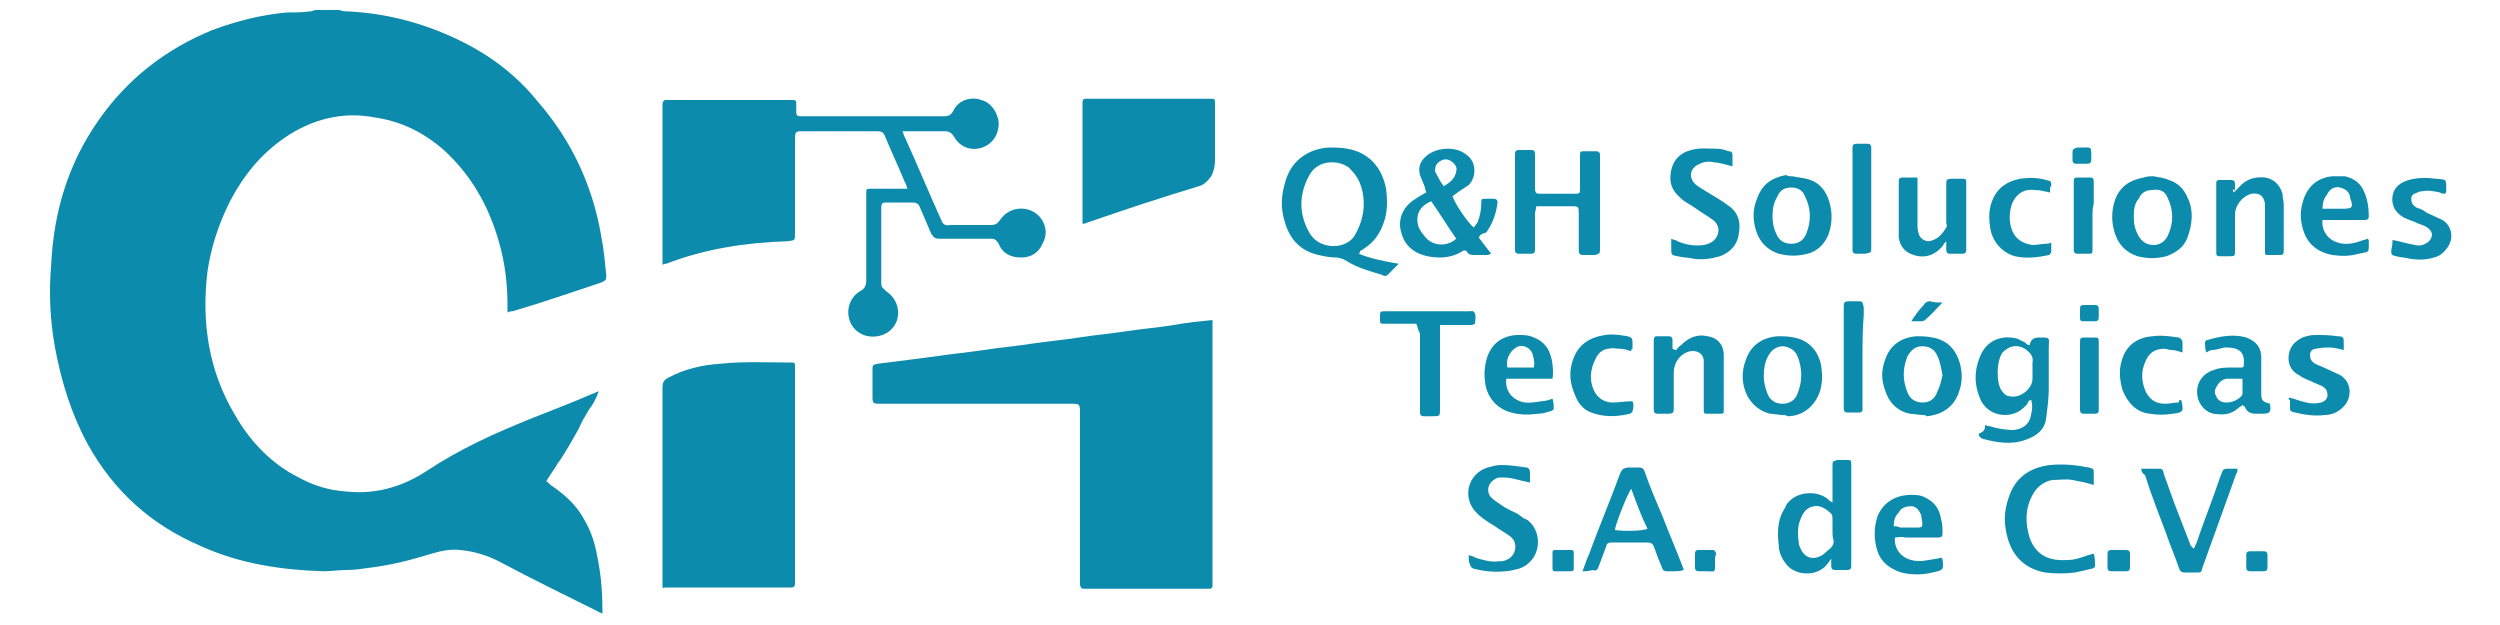 <?xml version="1.0" encoding="utf-8"?>
<!-- Generator: Adobe Illustrator 24.0.0, SVG Export Plug-In . SVG Version: 6.00 Build 0)  -->
<svg version="1.1" id="Capa_1" xmlns="http://www.w3.org/2000/svg" xmlns:xlink="http://www.w3.org/1999/xlink" x="0px" y="0px"
	 viewBox="0 0 200 50" style="enable-background:new 0 0 200 50;" xml:space="preserve">
<style type="text/css">
	.st0{fill:#0C8BAD;}
</style>
<g>
	<path class="st0" d="M27.1,0.8c0.1,0,0.3,0.1,0.4,0.1c3.2,0.1,6.3,0.9,9.2,2.3C39.2,4.4,41.3,6,43,8.1c2.7,3.1,4.4,6.7,5.1,10.8
		c0.2,1,0.3,2.1,0.4,3.1c0,0.4,0,0.4-0.4,0.6c-2.4,0.8-4.7,1.6-7.1,2.3c-0.1,0-0.2,0-0.4,0.1c0-0.2,0-0.4,0-0.5
		c0-1.8-0.2-3.5-0.7-5.2c-0.8-2.8-2.2-5.3-4.4-7.3c-1.6-1.4-3.4-2.3-5.5-2.6C27.5,8.9,25,9.5,22.8,11c-1.9,1.3-3.3,3-4.4,5.1
		c-0.9,1.8-1.5,3.6-1.8,5.6c-0.5,4.1,0.1,8,2.2,11.5c1.2,2.1,2.9,3.9,5.1,5c1.1,0.6,2.3,1,3.6,1.1c2.4,0.3,4.6-0.3,6.6-1.6
		c2.7-1.8,5.6-3.1,8.6-4.3c1.5-0.6,3.1-1.2,4.7-1.9c0.1,0,0.2-0.1,0.5-0.2c-0.2,0.6-0.5,1.1-0.8,1.5c-0.3,0.5-0.6,1-0.8,1.5
		c-0.3,0.5-0.5,0.9-0.8,1.4c-0.3,0.5-0.6,1-0.9,1.4c-0.3,0.5-0.6,0.9-0.9,1.4c0.2,0.1,0.3,0.3,0.5,0.4c1,0.7,1.9,1.5,2.5,2.6
		c0.6,1,0.9,2,1.1,3.1c0.3,1.5,0.4,2.9,0.4,4.5c-0.1-0.1-0.3-0.1-0.4-0.2c-2.6-1.3-5.3-2.6-7.9-4c-1-0.5-2-0.8-3.1-0.9
		c-0.8-0.1-1.6,0.1-2.3,0.3c-1.6,0.5-3.2,0.9-4.8,1.1c-0.7,0.1-1.3,0.2-2,0.2c-0.6,0-1.2,0.1-1.8,0.1c-3.4-0.1-6.7-0.6-9.8-2
		c-4-1.7-7-4.4-9.1-8.2c-1.3-2.4-2.1-5-2.6-7.7c-0.4-2.2-0.5-4.4-0.3-6.7c0.2-4.2,1.4-8.1,3.8-11.5c2.3-3.3,5.4-5.7,9.1-7.2
		c1.9-0.7,3.8-1.2,5.9-1.4C23.4,1,24.2,1,24.9,0.9c0.1,0,0.2-0.1,0.4-0.1C25.9,0.8,26.5,0.8,27.1,0.8z"/>
	<path class="st0" d="M97,25.6c0,0.2,0,0.4,0,0.5c0,6.8,0,13.6,0,20.5c0,0.1,0,0.2,0,0.3c0,0.1-0.1,0.2-0.2,0.2c-0.1,0-0.2,0-0.3,0
		c-3.2,0-6.3,0-9.5,0c-0.1,0-0.2,0-0.2,0c-0.3,0-0.3,0-0.4-0.3c0-0.1,0-0.3,0-0.4c0-4.4,0-8.9,0-13.3c0-0.8,0-0.8-0.8-0.8
		c-5,0-10,0-15.1,0c-0.7,0-0.7,0-0.7-0.7c0-0.7,0-1.4,0-2c0-0.4,0-0.4,0.4-0.5c1.6-0.2,3.2-0.4,4.7-0.6c1.3-0.2,2.5-0.3,3.8-0.5
		c1.3-0.2,2.5-0.3,3.8-0.5c1.3-0.2,2.6-0.3,3.8-0.5c1.3-0.2,2.5-0.3,3.8-0.5c1.3-0.2,2.6-0.3,3.8-0.5C95,25.8,96,25.7,97,25.6z"/>
	<path class="st0" d="M72.6,15.1c-0.1-0.2-0.1-0.4-0.2-0.5c-0.5-1.2-1.1-2.5-1.6-3.7c-0.1-0.3-0.3-0.4-0.6-0.4c-2,0-4,0-6,0
		c-0.5,0-0.6,0-0.6,0.6c0,2.5,0,5,0,7.5c0,0.7,0,0.6-0.6,0.7c-3.3,0.1-6.6,0.6-9.7,1.8c-0.1,0-0.2,0-0.3,0.1c0-0.2,0-0.3,0-0.5
		c0-4,0-8,0-12c0-0.1,0-0.2,0-0.3C53,8.1,53.1,8,53.3,8c0.1,0,0.2,0,0.3,0c3.2,0,6.3,0,9.5,0c0.1,0,0.1,0,0.2,0c0.4,0,0.4,0,0.4,0.4
		c0,0.2,0,0.4,0,0.6c0,0.2,0.1,0.3,0.3,0.3c0.1,0,0.3,0,0.4,0c3.7,0,7.4,0,11.1,0c0.4,0,0.6-0.1,0.8-0.5c0.4-0.8,1.4-1.1,2.2-0.8
		c0.8,0.2,1.3,1,1.4,1.8c0,1-0.5,1.7-1.3,2c-0.9,0.3-1.8,0-2.3-0.9c-0.2-0.3-0.4-0.4-0.7-0.4c-0.9,0-1.9,0-2.8,0c-0.2,0-0.3,0-0.6,0
		c0.1,0.2,0.1,0.4,0.2,0.5c1,2.2,1.9,4.4,2.9,6.6c0.1,0.3,0.3,0.5,0.7,0.4c1.1,0,2.2,0,3.3,0c0.3,0,0.5-0.1,0.7-0.4
		c0.8-1.2,2.5-1.2,3.3-0.1c0.4,0.6,0.5,1.3,0.1,2c-0.3,0.7-0.9,1.1-1.7,1.1c-0.8,0-1.5-0.3-1.8-1.1c-0.2-0.3-0.3-0.4-0.6-0.4
		c-1.4,0-2.7,0-4.1,0c-0.4,0-0.5-0.1-0.7-0.4c-0.3-0.7-0.6-1.4-0.9-2.1c-0.1-0.3-0.3-0.4-0.6-0.4c-0.7,0-1.4,0-2,0
		c-0.4,0-0.5,0-0.5,0.5c0,2,0,4,0,6c0,0.3,0.2,0.4,0.4,0.6c1.2,0.8,1.3,2.5,0.1,3.3c-0.8,0.5-2.1,0.5-2.8-0.5
		c-0.6-0.9-0.4-2.2,0.6-2.8c0.4-0.2,0.5-0.5,0.5-0.9c0-2.2,0-4.4,0-6.6c0-0.1,0-0.2,0-0.3c0-0.4,0-0.4,0.4-0.4c0.9,0,1.7,0,2.6,0
		C72.1,15.1,72.3,15.1,72.6,15.1z"/>
	<path class="st0" d="M63.6,38c0,2.8,0,5.6,0,8.4c0,0.1,0,0.2,0,0.3c0,0.2-0.1,0.3-0.3,0.3c-0.1,0-0.2,0-0.3,0c-3.2,0-6.3,0-9.5,0
		c-0.1,0-0.2,0-0.3,0C53,47.1,53,47,53,46.8c0-0.1,0-0.2,0-0.3c0-5.2,0-10.3,0-15.5c0-0.4,0.1-0.6,0.5-0.8c1.3-0.7,2.7-1,4.1-1.1
		c1.9-0.2,3.7-0.1,5.6-0.1c0.4,0,0.4,0,0.4,0.4c0,1.3,0,2.6,0,3.8C63.6,34.8,63.6,36.4,63.6,38z"/>
	<path class="st0" d="M86.6,17.9c0-0.2,0-0.3,0-0.5c0-3,0-6,0-8.9c0-0.1,0-0.2,0-0.3c0-0.2,0.1-0.3,0.2-0.3c0.1,0,0.2,0,0.3,0
		c3.2,0,6.4,0,9.5,0c0.1,0,0.1,0,0.2,0c0.4,0,0.4,0,0.4,0.4c0,1.5,0,3,0,4.5c0,0.5-0.1,0.9-0.3,1.3c-0.3,0.4-0.6,0.7-1,0.8
		c-3,0.9-6,1.9-8.9,2.9C86.8,17.9,86.7,17.9,86.6,17.9z"/>
	<path class="st0" d="M108.7,20.3c1,0.4,2,0.6,3.2,0.8c-0.3,0.3-0.6,0.6-0.9,0.9c-0.1,0.1-0.3,0.1-0.4,0c-1-0.3-2.1-0.6-3-1.2
		c-0.2-0.1-0.5-0.2-0.7-0.2c-0.5,0-1-0.1-1.4-0.2c-1.4-0.3-2.3-1.2-2.7-2.6c-0.4-1.2-0.3-2.3,0.1-3.5c0.5-1.5,1.8-2.4,3.4-2.5
		c0.5,0,1,0,1.5,0.1c1.7,0.3,2.8,1.5,3.1,3.3c0.1,0.9,0.1,1.8-0.2,2.6c-0.3,0.9-0.8,1.6-1.6,2.1c-0.1,0.1-0.2,0.1-0.3,0.2
		C108.8,20.2,108.8,20.2,108.7,20.3z M109.1,16.3c0-0.8-0.2-1.6-0.6-2.2c-0.2-0.3-0.4-0.5-0.6-0.7c-0.8-0.6-2.5-0.7-3.2,0.7
		c-0.8,1.5-0.8,3.1,0.1,4.6c0.8,1.3,2.9,1.3,3.6,0.1C108.9,17.9,109.1,17.1,109.1,16.3z"/>
	<path class="st0" d="M118.3,19c0.3,0.4,0.6,0.8,1,1.3c-0.1,0-0.2,0.1-0.3,0.1c-0.3,0-0.7,0-1,0c-0.2,0-0.5,0-0.6-0.2
		c-0.1-0.2-0.3-0.2-0.4-0.1c-0.5,0.3-1.1,0.5-1.8,0.5c-1.2,0-2.7-0.4-3.1-2c-0.3-1,0.1-2,1-2.6c0.3-0.2,0.6-0.4,1-0.6
		c0-0.1-0.1-0.2-0.1-0.4c-0.1-0.3-0.3-0.7-0.4-1c-0.2-0.7,0.1-1.2,0.6-1.6c0.8-0.6,2.2-0.7,3-0.1c1,0.6,0.9,1.9,0.3,2.5
		c-0.3,0.2-0.6,0.4-0.9,0.6c-0.1,0.1-0.3,0.2-0.4,0.3c0.2,0.6,1.2,2.1,1.7,2.5c0.1-0.1,0.2-0.3,0.3-0.4c0.2-0.5,0.3-1,0.3-1.5
		c0-0.4,0-0.4,0.4-0.4c0.2,0,0.4,0,0.6,0c0.2,0,0.3,0.1,0.3,0.3c-0.1,0.9-0.4,1.7-0.9,2.4C118.5,18.7,118.4,18.8,118.3,19z
		 M116.5,19.1c-0.7-1-1.3-2-2-3c-1,0.4-1.3,1.2-1,2.1c0.1,0.2,0.2,0.4,0.4,0.6C114.5,19.7,115.7,19.8,116.5,19.1z M115.5,14.9
		c0.5-0.3,0.9-0.6,1-1.2c0.1-0.3-0.1-0.6-0.4-0.8c-0.3-0.2-0.6-0.2-0.9,0c-0.3,0.2-0.4,0.4-0.4,0.8C115,14.1,115.2,14.5,115.5,14.9z
		"/>
	<path class="st0" d="M158.8,34c0.2,0.1,0.3,0.1,0.4,0.1c0.6,0.2,1.3,0.3,1.9,0.3c0.8-0.1,1.3-0.5,1.4-1.3c0.1-0.4,0.1-0.7,0-1.1
		c-0.2,0-0.3,0.2-0.3,0.3c-0.5,0.6-1.1,0.9-1.8,0.9c-0.8,0-1.5-0.4-1.9-1.1c-0.6-1.3-0.6-2.5,0-3.8c0.6-1.2,1.8-1.5,2.9-1.2
		c0.2,0.1,0.4,0.2,0.6,0.3c0.1,0.1,0.2,0.2,0.3,0.2c0.1,0,0.1,0,0.1-0.1c0.1-0.4,0.4-0.5,0.7-0.5c1,0,0.8,0,0.8,0.8
		c0,1.1,0,2.2,0,3.3c0,0.8-0.1,1.5-0.2,2.3c-0.1,1-0.8,1.5-1.7,1.8c-1.1,0.4-2.3,0.2-3.4-0.1c-0.2-0.1-0.3-0.2-0.3-0.4
		C158.8,34.5,158.8,34.3,158.8,34z M162.6,29.7c0-0.2,0-0.5,0-0.7c0.1-0.5-0.2-0.8-0.6-1.1c-0.7-0.4-1.3-0.2-1.8,0.3
		c-0.5,0.7-0.5,2.4-0.1,3c0.2,0.3,0.4,0.5,0.7,0.5c0.8,0.2,1.8-0.6,1.8-1.4C162.6,30.1,162.6,29.9,162.6,29.7z"/>
	<path class="st0" d="M122.9,16.5c0,0.2-0.1,0.4-0.1,0.6c0,0.8,0,1.7,0,2.5c0,0.1,0,0.2,0,0.4c0,0.2-0.1,0.3-0.3,0.3
		c-0.3,0-0.7,0-1,0c-0.2,0-0.3-0.1-0.3-0.3c0-0.1,0-0.2,0-0.3c0-2.4,0-4.8,0-7.1c0-0.1,0-0.2,0-0.3c0-0.2,0.1-0.3,0.3-0.3
		c0.3,0,0.6,0,0.9,0c0.3,0,0.4,0,0.4,0.4c0,0.1,0,0.2,0,0.4c0,0.7,0,1.4,0,2.2c0,0.5,0.1,0.5,0.5,0.5c0.9,0,1.7,0,2.6,0
		c0.5,0,0.5,0,0.5-0.5c0-0.8,0-1.7,0-2.5c0-0.4,0-0.4,0.4-0.4c0.3,0,0.6,0,0.9,0c0.2,0,0.3,0.1,0.3,0.3c0,0.1,0,0.2,0,0.3
		c0,2.3,0,4.7,0,7c0,0.1,0,0.2,0,0.3c0,0.3-0.1,0.3-0.4,0.4c-0.3,0-0.5,0-0.8,0c-0.4,0-0.5,0-0.5-0.5c0-0.9,0-1.8,0-2.7
		c0-0.7,0-0.7-0.6-0.7c-0.8,0-1.6,0-2.4,0C123.3,16.5,123.2,16.5,122.9,16.5z"/>
	<path class="st0" d="M146.5,44.7c-0.1,0.1-0.2,0.3-0.3,0.4c-0.8,1.1-2.7,1-3.4-0.1c-0.3-0.4-0.5-0.9-0.5-1.4
		c-0.1-0.8-0.1-1.7,0.2-2.4c0.1-0.3,0.3-0.5,0.4-0.8c0.7-1.1,2.4-1.2,3.3-0.5c0.1,0.1,0.2,0.2,0.4,0.3c0-0.2,0-0.4,0-0.6
		c0-0.8,0-1.5,0-2.3c0-0.4,0-0.4,0.4-0.5c0.2,0,0.5,0,0.7,0c0.4,0,0.4,0,0.4,0.4c0,0,0,0.1,0,0.1c0,2.6,0,5.2,0,7.8
		c0,0.1,0,0.2,0,0.2c0,0.2-0.1,0.3-0.3,0.3c-0.3,0-0.7,0-1,0c-0.2,0-0.3-0.1-0.3-0.3c0-0.2,0-0.5,0-0.7
		C146.5,44.7,146.5,44.7,146.5,44.7z M146.6,42.4c0-0.3,0-0.6,0-0.9c0-0.1,0-0.3-0.1-0.4c-0.4-0.4-0.9-0.7-1.4-0.6
		c-0.5,0.1-0.8,0.4-1,0.9c-0.3,0.6-0.3,1.3-0.2,2c0,0.2,0.1,0.4,0.2,0.6c0.3,0.6,0.9,0.8,1.5,0.5c0.3-0.1,0.5-0.4,0.8-0.6
		c0.2-0.2,0.3-0.4,0.3-0.6C146.6,43,146.6,42.7,146.6,42.4z"/>
	<path class="st0" d="M126.6,45.7c0.2-0.5,0.3-0.9,0.5-1.3c0.8-2.2,1.7-4.3,2.5-6.5c0.2-0.4,0.2-0.4,0.6-0.5c0.3,0,0.6,0,0.9,0
		c0.3,0,0.4,0.1,0.5,0.4c0.4,1.2,0.9,2.3,1.4,3.5c0.5,1.3,1.1,2.7,1.6,4c0,0.1,0.1,0.2,0.1,0.3c-0.3,0.1-0.6,0.1-0.9,0.1
		c-0.8,0-0.7,0.1-1-0.7c-0.2-0.4-0.3-0.8-0.5-1.3c-0.1-0.2-0.2-0.3-0.5-0.3c-1,0-1.9,0-2.9,0c-0.2,0-0.4,0.1-0.4,0.3
		c-0.2,0.5-0.4,1.1-0.6,1.6c-0.1,0.3-0.2,0.4-0.5,0.3C127.1,45.7,126.9,45.7,126.6,45.7z M130.5,39.1c-0.3,0.4-1.3,2.9-1.3,3.3
		c0.5,0.1,2.2,0.1,2.6-0.1C131.3,41.3,130.9,40.2,130.5,39.1z"/>
	<path class="st0" d="M167.5,38.8c-0.6-0.2-1.2-0.3-1.7-0.4c-0.5-0.1-1.1,0-1.6,0c-0.7,0.1-1.3,0.6-1.6,1.2
		c-0.6,1.1-0.6,2.3-0.2,3.5c0.5,1.3,1.5,1.8,3,1.7c0.6,0,1.1-0.2,1.7-0.4c0.1,0,0.2-0.1,0.4-0.1c0.1,0.3,0.1,0.6,0.1,1
		c0,0.1-0.2,0.2-0.3,0.2c-0.4,0.1-0.8,0.2-1.3,0.3c-0.8,0.1-1.6,0.1-2.4,0c-1.6-0.3-2.6-1.3-3-2.8c-0.3-1.1-0.3-2.1,0.1-3.2
		c0.5-1.6,1.7-2.4,3.3-2.6c1.1-0.1,2.1,0,3.1,0.2c0.4,0.1,0.4,0.1,0.4,0.5C167.5,38.2,167.5,38.5,167.5,38.8z"/>
	<path class="st0" d="M138.6,13.3c-0.5-0.1-1-0.3-1.4-0.3c-0.4-0.1-0.8-0.1-1.2,0.1c-0.8,0.3-1,1.1-0.3,1.7c0.4,0.3,0.8,0.5,1.1,0.7
		c0.5,0.3,1,0.6,1.4,0.9c0.8,0.5,1.1,1.3,0.9,2.3c-0.1,0.9-0.7,1.5-1.5,1.8c-0.7,0.2-1.4,0.3-2.1,0.2c-0.4-0.1-0.9-0.1-1.3-0.2
		c-0.5-0.1-0.5-0.1-0.5-0.6c0-0.2,0-0.5,0-0.8c0.2,0.1,0.4,0.1,0.5,0.2c0.7,0.3,1.4,0.4,2.1,0.3c0.5-0.1,0.9-0.3,1.1-0.8
		c0.2-0.5,0-1-0.5-1.3c-0.4-0.3-0.8-0.5-1.2-0.8c-0.4-0.3-0.9-0.5-1.3-0.9c-0.7-0.6-0.9-1.3-0.7-2.2c0.2-0.9,0.8-1.4,1.6-1.6
		c0.7-0.2,1.4-0.1,2.1-0.1c0.3,0,0.6,0.1,0.9,0.2c0.2,0,0.3,0.1,0.3,0.3C138.6,12.7,138.6,13,138.6,13.3z"/>
	<path class="st0" d="M117.5,44.4c0.2,0.1,0.4,0.1,0.5,0.2c0.6,0.2,1.3,0.4,1.9,0.3c0.2,0,0.4,0,0.6-0.1c0.8-0.3,1-1.4,0.3-1.9
		c-0.4-0.3-0.8-0.5-1.2-0.8c-0.5-0.3-1-0.6-1.4-1c-1.3-1.2-0.8-3.2,0.8-3.7c0.4-0.1,0.7-0.2,1.1-0.2c0.7,0,1.3,0.1,2,0.2
		c0.2,0,0.3,0.2,0.3,0.4c0,0.3,0,0.5,0,0.8c-0.5-0.1-0.9-0.2-1.3-0.3c-0.4-0.1-0.7-0.1-1.1-0.1c-0.2,0-0.4,0.1-0.5,0.2
		c-0.5,0.3-0.6,1-0.2,1.4c0.2,0.2,0.5,0.4,0.8,0.6c0.4,0.3,0.9,0.5,1.3,0.7c0.3,0.2,0.5,0.4,0.8,0.5c1.3,1,1.1,3.3-0.7,3.9
		c-0.4,0.1-0.8,0.2-1.1,0.2c-0.8,0.1-1.7,0-2.5-0.2c-0.2-0.1-0.3-0.2-0.3-0.4C117.5,45.1,117.5,44.8,117.5,44.4z"/>
	<path class="st0" d="M171.3,37.5c0.5,0,1,0,1.5,0c0.2,0,0.3,0.2,0.3,0.4c0.3,0.8,0.6,1.7,0.9,2.5c0.4,1,0.8,2.1,1.2,3.1
		c0,0.1,0.1,0.2,0.3,0.4c0.1-0.1,0.1-0.3,0.2-0.4c0.6-1.8,1.3-3.5,1.9-5.3c0.3-0.8,0.2-0.7,1-0.7c0.1,0,0.2,0,0.4,0
		c0,0.1,0,0.3-0.1,0.4c-0.9,2.5-1.8,5-2.7,7.5c-0.1,0.4-0.1,0.4-0.5,0.4c-0.3,0-0.6,0-0.9,0c-0.3,0-0.4-0.1-0.5-0.4
		c-0.3-0.9-0.7-1.8-1-2.7c-0.6-1.6-1.2-3.1-1.7-4.7C171.4,37.9,171.3,37.7,171.3,37.5z"/>
	<path class="st0" d="M153.8,33.2c-0.3,0-0.7-0.1-1-0.1c-1-0.2-1.7-0.9-2-1.9c-0.3-0.8-0.3-1.6,0-2.4c0.4-1.2,1.3-1.8,2.5-1.9
		c0.4,0,0.8,0,1.3,0.1c1.2,0.2,1.9,1,2.2,2.1c0.2,0.8,0.2,1.5-0.1,2.3c-0.4,1.2-1.4,1.8-2.6,1.9C154.1,33.2,153.9,33.2,153.8,33.2
		C153.8,33.2,153.8,33.2,153.8,33.2z M155.4,30c-0.1-0.5-0.2-1.1-0.4-1.5c-0.2-0.5-0.6-0.8-1.2-0.8c-0.6,0-0.9,0.3-1.2,0.8
		c-0.4,1-0.4,1.9,0,2.9c0.2,0.5,0.6,0.8,1.2,0.8c0.6,0,1-0.3,1.2-0.9C155.2,30.9,155.3,30.5,155.4,30z"/>
	<path class="st0" d="M142.6,33.2c-0.3,0-0.7-0.1-1-0.1c-0.8-0.2-1.4-0.7-1.8-1.4c-0.5-1-0.5-2-0.1-3c0.4-1.1,1.3-1.7,2.5-1.8
		c0.4,0,0.9,0,1.3,0.1c1.2,0.2,2,1.1,2.2,2.3c0.1,0.7,0.1,1.3-0.1,2c-0.4,1.2-1.4,2-2.6,2C142.9,33.2,142.7,33.2,142.6,33.2
		C142.6,33.2,142.6,33.2,142.6,33.2z M141.1,30.1c0,0.4,0.1,0.9,0.3,1.4c0.2,0.5,0.6,0.8,1.2,0.8c0.6,0,1-0.3,1.2-0.8
		c0.4-1,0.4-2,0-3c-0.2-0.5-0.6-0.7-1.1-0.8c-0.5,0-0.9,0.2-1.2,0.7C141.2,28.9,141.1,29.5,141.1,30.1z"/>
	<path class="st0" d="M143.4,14.1c0.4,0.1,0.7,0.1,1.1,0.2c0.9,0.2,1.5,0.8,1.8,1.7c0.3,0.9,0.3,1.8,0,2.7c-0.3,0.8-0.9,1.4-1.7,1.6
		c-0.8,0.2-1.5,0.2-2.3,0c-0.9-0.3-1.5-0.9-1.8-1.8c-0.3-0.9-0.3-1.8,0.1-2.7c0.4-1.1,1.2-1.6,2.3-1.8
		C143,14.1,143.2,14.1,143.4,14.1C143.4,14.1,143.4,14.1,143.4,14.1z M141.8,17.3c0,0.5,0.1,1,0.3,1.4c0.2,0.5,0.6,0.8,1.2,0.8
		c0.6,0,1-0.3,1.2-0.8c0.4-1,0.4-2-0.1-3c-0.2-0.5-0.6-0.7-1.1-0.7c-0.5,0-0.9,0.2-1.1,0.7C141.9,16.2,141.8,16.7,141.8,17.3z"/>
	<path class="st0" d="M172.3,14.1c0.4,0.1,0.8,0.1,1.2,0.3c0.7,0.2,1.2,0.7,1.5,1.4c0.5,1,0.4,2.1,0,3.2c-0.3,0.8-0.9,1.2-1.7,1.5
		c-0.8,0.2-1.5,0.2-2.3,0c-0.9-0.3-1.5-0.9-1.8-1.8c-0.3-0.9-0.3-1.8,0-2.7c0.4-1.1,1.2-1.6,2.3-1.8C171.8,14.1,172,14.1,172.3,14.1
		C172.3,14.1,172.3,14.1,172.3,14.1z M170.7,17.3c0,0.6,0.1,1.1,0.4,1.6c0.3,0.5,0.7,0.7,1.2,0.7c0.5,0,0.9-0.3,1.1-0.7
		c0.5-1,0.5-2.1,0-3.1c-0.2-0.5-0.6-0.7-1.2-0.6c-0.5,0-0.9,0.2-1.1,0.7C170.8,16.2,170.7,16.7,170.7,17.3z"/>
	<path class="st0" d="M155.7,19.3c-0.1,0.1-0.2,0.2-0.3,0.4c-0.6,0.7-1.4,1-2.3,0.7c-0.7-0.2-1.1-0.7-1.2-1.4c0-0.9,0-1.7,0-2.6
		c0-0.6,0-1.2,0-1.8c0-0.3,0-0.4,0.4-0.4c0.3,0,0.7,0,1.1,0c0,0.2,0,0.4,0,0.5c0,1.1,0,2.1,0,3.2c0,0.3,0,0.5,0.1,0.8
		c0.1,0.4,0.5,0.6,0.8,0.6c0.7-0.1,1.1-0.6,1.4-1.1c0.1-0.1,0-0.3,0-0.4c0-1,0-2,0-3c0-0.4,0-0.5,0.5-0.5c0.2,0,0.5,0,0.7,0
		c0.4,0,0.4,0,0.4,0.4c0,0.5,0,1,0,1.5c0,1.2,0,2.3,0,3.5c0,0.1,0,0.2,0,0.3c0,0.2-0.1,0.3-0.3,0.3c-0.3,0-0.7,0-1,0
		c-0.2,0-0.3-0.1-0.3-0.3c0-0.2,0-0.5,0-0.7C155.8,19.3,155.7,19.3,155.7,19.3z"/>
	<path class="st0" d="M134.1,28c0.1-0.1,0.2-0.3,0.4-0.4c0.6-0.6,1.3-0.9,2.1-0.7c0.8,0.1,1.3,0.7,1.3,1.5c0,1.5,0,2.9,0,4.4
		c0,0.3,0,0.3-0.4,0.3c-0.3,0-0.5,0-0.8,0c-0.4,0-0.4,0-0.4-0.4c0-0.9,0-1.9,0-2.8c0-0.3,0-0.7,0-1c0-0.6-0.5-0.9-1.1-0.8
		c-0.8,0.2-1.3,0.9-1.3,1.7c0,0.9,0,1.9,0,2.8c0,0.4,0,0.5-0.5,0.5c-0.3,0-0.5,0-0.8,0c-0.2,0-0.3-0.1-0.3-0.3c0-0.1,0-0.2,0-0.3
		c0-1.7,0-3.3,0-5c0-0.1,0-0.2,0-0.3c0-0.2,0.1-0.3,0.2-0.3c0.3,0,0.7,0,1,0c0.2,0,0.3,0.1,0.3,0.3c0,0.2,0,0.5,0,0.7
		C134,28,134,28,134.1,28z"/>
	<path class="st0" d="M178.7,15.4c0.2-0.2,0.3-0.3,0.4-0.4c0.5-0.6,1.2-0.9,2.1-0.8c0.7,0.1,1.2,0.6,1.4,1.3c0,0.3,0.1,0.6,0.1,0.9
		c0,1.2,0,2.3,0,3.5c0,0.5,0,0.5-0.5,0.5c-0.2,0-0.5,0-0.7,0c-0.3,0-0.3,0-0.3-0.3c0-0.6,0-1.3,0-1.9c0-0.5,0-1,0-1.5
		c0-0.1,0-0.2,0-0.4c-0.1-0.6-0.4-0.9-1.1-0.8c-0.7,0.2-1.3,0.9-1.3,1.7c0,0.9,0,1.9,0,2.8c0,0.5,0,0.5-0.5,0.5c-0.2,0-0.5,0-0.7,0
		c-0.3,0-0.3-0.1-0.3-0.4c0-0.1,0-0.1,0-0.2c0-1.7,0-3.3,0-5c0-0.1,0-0.2,0-0.3c0-0.1,0.1-0.2,0.2-0.2c0.3,0,0.7,0,1,0
		c0.2,0,0.3,0.1,0.3,0.3c0,0.2,0,0.3,0,0.5C178.6,15.1,178.6,15.2,178.7,15.4z"/>
	<path class="st0" d="M179.4,29.4c0.1-0.1,0.1-0.1,0.1-0.1c0.1-1-0.2-1.5-1.4-1.5c-0.4,0-0.7,0.2-1.1,0.2c-0.2,0-0.3,0.1-0.5,0.2
		c-0.1-0.3-0.1-0.6-0.1-0.8c0-0.1,0.1-0.2,0.2-0.2c1-0.3,2.1-0.5,3.1-0.2c0.8,0.3,1.2,0.8,1.2,1.6c0,0.9,0,1.8,0,2.7
		c0,0.7,0,0.8,0.7,1c0,0,0,0,0,0c0.1,0.7,0,0.8-0.7,0.8c-0.1,0-0.3,0-0.4,0c-0.4,0-0.7-0.1-0.9-0.5c0-0.1-0.1-0.1-0.2-0.2
		c-0.1,0.1-0.3,0.2-0.4,0.3c-0.6,0.5-1.2,0.5-1.9,0.4c-0.6-0.1-1.2-0.7-1.3-1.4c-0.2-1.2,0.6-1.9,1.3-2.1c0.5-0.2,1-0.2,1.6-0.2
		C178.9,29.4,179.2,29.4,179.4,29.4z M179.4,30.3c-0.4,0-0.8,0-1.2,0c-0.3,0-0.6,0.2-0.8,0.5c-0.2,0.3-0.3,0.6-0.1,0.9
		c0.1,0.3,0.4,0.5,0.8,0.5c0.5,0,0.9-0.2,1.2-0.5c0.1-0.1,0.1-0.2,0.1-0.3C179.4,31,179.4,30.7,179.4,30.3z"/>
	<path class="st0" d="M185.8,17.6c-0.1,0.9,0.5,1.6,1.2,1.8c0.6,0.2,1.2,0.1,1.8-0.1c0.2-0.1,0.4-0.1,0.6-0.2c0,0,0.1,0.1,0.1,0.1
		c0,1.1,0.1,0.9-0.8,1.1c-0.7,0.2-1.4,0.2-2.1,0.1c-1.6-0.3-2.3-1.3-2.5-2.7c-0.1-0.6,0-1.2,0.2-1.8c0.4-1.1,1.2-1.7,2.3-1.8
		c0.3,0,0.7,0,1,0c0.8,0.2,1.3,0.6,1.6,1.4c0.2,0.5,0.3,1.1,0.3,1.7c0,0.3,0,0.4-0.4,0.4c-0.9,0-1.9,0-2.8,0
		C186.2,17.6,186,17.6,185.8,17.6z M185.8,16.7c0.2,0,0.3,0,0.5,0c0.4,0,0.7,0,1.1,0c0.8,0,0.9-0.1,0.6-0.9c0,0,0-0.1,0-0.1
		c-0.1-0.4-0.4-0.6-0.8-0.7c-0.4-0.1-0.8,0.1-1,0.5C185.9,15.9,185.8,16.2,185.8,16.7z"/>
	<path class="st0" d="M124.2,30.3c-1.2,0-2.5,0-3.7,0c-0.1,0.8,0.3,1.5,1.1,1.8c0.5,0.2,1.1,0.1,1.7,0c0.3,0,0.6-0.1,0.9-0.2
		c0.1,0.3,0.1,0.6,0.1,0.8c0,0.1-0.2,0.2-0.3,0.2c-0.3,0.1-0.6,0.2-1,0.2c-0.7,0.1-1.4,0.1-2.1-0.1c-1.2-0.3-2-1.3-2.1-2.5
		c-0.1-0.7,0-1.4,0.2-2c0.4-1.1,1.3-1.7,2.5-1.7c0.4,0,0.8,0,1.2,0.2c0.6,0.2,1.1,0.7,1.3,1.3C124.2,28.8,124.3,29.7,124.2,30.3z
		 M122.7,29.4c0.1-0.4,0-0.7-0.1-1.1c-0.2-0.5-0.7-0.7-1.1-0.6c-0.6,0.2-1.1,1-0.9,1.7C121.2,29.4,121.9,29.4,122.7,29.4z"/>
	<path class="st0" d="M151.6,43c-0.1,0.9,0.5,1.6,1.3,1.8c0.7,0.2,1.3,0,2-0.1c0.2,0,0.3-0.1,0.4-0.1c0,0.1,0.1,0.1,0.1,0.1
		c0.1,0.9,0.1,0.9-0.8,1.1c-0.8,0.2-1.7,0.2-2.5,0c-0.9-0.3-1.6-0.8-1.9-1.7c-0.3-0.9-0.3-1.9,0-2.8c0.5-1.2,1.6-1.8,3-1.7
		c0.5,0,0.9,0.2,1.3,0.5c0.5,0.4,0.7,0.9,0.8,1.5c0.1,0.3,0.1,0.7,0.1,1c0,0.3,0,0.4-0.4,0.4c-0.9,0-1.7,0-2.6,0
		C152.1,42.9,151.8,43,151.6,43z M151.5,42.1c0.2,0,0.3,0,0.5,0.1c0.4,0,0.7,0,1.1,0c0.7,0,0.8,0.1,0.6-0.9c0,0,0-0.1,0-0.1
		c-0.2-0.4-0.4-0.7-0.8-0.7c-0.4,0-0.8,0.1-1,0.5C151.6,41.3,151.5,41.6,151.5,42.1z"/>
	<path class="st0" d="M113.3,25.9c-0.2,0-0.4,0-0.5,0c-0.7,0-1.4,0-2,0c-0.4,0-0.4,0-0.4-0.4c0,0,0-0.1,0-0.1c0-0.5,0-0.5,0.5-0.5
		c2.2,0,4.4,0,6.6,0c0.2,0,0.4-0.1,0.5,0.2c0.1,0.3,0,0.5,0,0.8c0,0-0.2,0.1-0.3,0.1c-0.7,0-1.4,0-2,0c-0.2,0-0.3,0-0.5,0
		c0,0.3,0,0.5,0,0.7c0,2,0,4,0,6c0,0.6,0,0.6-0.6,0.6c-0.2,0-0.5,0-0.7,0c-0.2,0-0.3-0.1-0.3-0.3c0-0.1,0-0.2,0-0.4c0-2,0-3.9,0-5.9
		C113.4,26.3,113.4,26.1,113.3,25.9z"/>
	<path class="st0" d="M183.1,31.8c0.5,0.1,0.9,0.3,1.4,0.4c0.4,0.1,0.8,0.1,1.2,0c0.3-0.1,0.5-0.3,0.5-0.6c0-0.3-0.1-0.5-0.4-0.7
		c-0.2-0.1-0.5-0.2-0.7-0.3c-0.4-0.2-0.8-0.3-1.2-0.6c-0.6-0.3-0.9-0.9-0.8-1.6c0.1-0.7,0.5-1.1,1.1-1.4c0.3-0.1,0.6-0.2,1-0.2
		c0.6,0,1.2,0,1.8,0.1c0.5,0,0.5,0.1,0.5,0.6c0,0.2,0,0.3,0,0.5c-0.4-0.1-0.8-0.2-1.1-0.2c-0.4,0-0.7,0-1.1,0.1
		c-0.3,0-0.5,0.2-0.5,0.5c0,0.3,0.1,0.5,0.4,0.7c0.2,0.1,0.5,0.2,0.7,0.3c0.4,0.2,0.9,0.4,1.3,0.6c1,0.6,0.9,1.8,0.4,2.4
		c-0.4,0.5-1,0.8-1.6,0.8c-0.8,0.1-1.6,0-2.4-0.2c-0.4-0.1-0.4-0.1-0.4-0.5c0-0.2,0-0.3,0-0.5C183.1,32,183.1,31.9,183.1,31.8z"/>
	<path class="st0" d="M191.4,19.2c0.6,0.1,1.2,0.3,1.8,0.4c0.4,0.1,0.7,0,1-0.2c0.4-0.3,0.5-0.8,0.1-1.1c-0.2-0.2-0.5-0.3-0.8-0.4
		c-0.4-0.2-0.8-0.3-1.2-0.5c-0.7-0.4-1-1-0.9-1.7c0.1-0.7,0.6-1.1,1.3-1.3c0.7-0.2,1.5-0.2,2.2-0.1c0.8,0.1,0.8-0.1,0.8,1
		c0,0,0,0.1-0.1,0.2c-0.1,0-0.3,0-0.4-0.1c-0.5-0.1-0.9-0.2-1.4-0.1c-0.1,0-0.2,0-0.4,0.1c-0.3,0.1-0.5,0.2-0.5,0.5
		c0,0.3,0.1,0.5,0.4,0.7c0.3,0.1,0.6,0.2,0.8,0.4c0.4,0.2,0.9,0.4,1.3,0.6c0.8,0.5,0.9,1.5,0.4,2.2c-0.3,0.4-0.6,0.7-1.1,0.8
		c-0.6,0.2-1.3,0.2-1.9,0.1c-0.4-0.1-0.7-0.1-1.1-0.2c-0.4-0.1-0.4-0.1-0.4-0.5C191.4,19.6,191.4,19.4,191.4,19.2z"/>
	<path class="st0" d="M174.5,32C174.5,32,174.6,32.1,174.5,32c0.2,0.9,0.2,1-0.7,1.1c-0.6,0.1-1.2,0.1-1.8,0
		c-1.1-0.1-1.8-0.9-2.2-1.9c-0.2-0.7-0.3-1.5-0.1-2.2c0.3-1.3,1.2-2,2.5-2.1c0.7-0.1,1.4,0,2.1,0.1c0.2,0.1,0.3,0.2,0.3,0.4
		c0,0.2,0,0.5,0,0.8c-0.3-0.1-0.6-0.2-0.9-0.2c-0.2,0-0.4-0.1-0.5-0.1c-0.8,0-1.3,0.3-1.6,1.1c-0.3,0.7-0.3,1.4,0,2.2
		c0.3,0.7,0.8,1.1,1.6,1.1c0.4,0,0.7-0.1,1.1-0.1C174.3,32,174.4,32,174.5,32z"/>
	<path class="st0" d="M130.5,28.1c-0.3-0.1-0.6-0.2-0.9-0.2c-0.3,0-0.6-0.1-0.9,0c-0.4,0-0.8,0.3-1,0.7c-0.5,0.9-0.6,1.9-0.1,2.8
		c0.3,0.5,0.8,0.8,1.4,0.8c0.5,0,1-0.1,1.6-0.1c0.1,0.2,0.1,0.5,0,0.8c0,0.1-0.1,0.1-0.2,0.2c-0.9,0.2-1.8,0.3-2.8,0
		c-0.8-0.2-1.3-0.7-1.6-1.5c-0.4-0.9-0.5-1.8-0.2-2.7c0.4-1.3,1.3-1.9,2.6-2.1c0.6-0.1,1.2,0,1.8,0.1c0.3,0.1,0.4,0.1,0.4,0.5
		c0,0.2,0,0.3,0,0.5C130.5,27.9,130.5,28,130.5,28.1z"/>
	<path class="st0" d="M164,15.4c-0.5-0.1-0.8-0.2-1.2-0.2c-0.8-0.1-1.4,0.2-1.8,1c-0.3,0.8-0.3,1.6,0,2.3c0.3,0.7,0.9,1,1.6,1.1
		c0.4,0,0.7-0.1,1.1-0.1c0.1,0,0.2,0,0.4-0.1c0,0.3,0,0.5,0,0.7c0,0.1-0.1,0.3-0.2,0.3c-0.9,0.2-1.8,0.3-2.7,0.1
		c-1.1-0.3-1.9-1.3-2-2.4c-0.1-0.7-0.1-1.4,0.2-2.1c0.4-1,1.2-1.5,2.2-1.7c0.7-0.1,1.4-0.1,2.1,0.1c0.4,0.1,0.4,0.1,0.4,0.5
		C164,14.9,164,15.1,164,15.4z"/>
	<path class="st0" d="M149,28.6c0,1.3,0,2.6,0,3.8c0,0.1,0,0.2,0,0.4c0,0.1-0.1,0.2-0.2,0.2c-0.3,0-0.7,0-1,0
		c-0.2,0-0.3-0.1-0.3-0.3c0-0.1,0-0.2,0-0.3c0-2.6,0-5.1,0-7.7c0,0,0-0.1,0-0.1c0-0.4,0-0.5,0.5-0.5c0.2,0,0.4,0,0.6,0
		c0.4,0,0.4,0,0.5,0.5c0,0.2,0,0.4,0,0.6C149,26.4,149,27.5,149,28.6z"/>
	<path class="st0" d="M148.2,15.9c0-1.2,0-2.5,0-3.7c0-0.1,0-0.2,0-0.4c0-0.2,0.1-0.3,0.3-0.3c0.3,0,0.6,0,0.9,0
		c0.2,0,0.3,0.1,0.3,0.3c0,0.1,0,0.2,0,0.3c0,2.5,0,5.1,0,7.6c0,0,0,0.1,0,0.1c0,0.4,0,0.4-0.5,0.5c-0.2,0-0.5,0-0.7,0
		c-0.2,0-0.3-0.1-0.3-0.3c0-0.1,0-0.2,0-0.4C148.2,18.4,148.2,17.2,148.2,15.9z"/>
	<path class="st0" d="M167.4,17.3c0,0.9,0,1.7,0,2.6c0,0.4,0,0.4-0.4,0.4c-0.3,0-0.5,0-0.8,0c-0.2,0-0.3-0.1-0.3-0.3
		c0-0.1,0-0.2,0-0.3c0-1.6,0-3.2,0-4.9c0-0.1,0-0.2,0-0.3c0-0.3,0.1-0.3,0.4-0.3c0.3,0,0.5,0,0.8,0c0.3,0,0.4,0,0.4,0.4
		c0,0.6,0,1.1,0,1.7C167.4,16.6,167.4,17,167.4,17.3z"/>
	<path class="st0" d="M166.4,30c0-0.8,0-1.7,0-2.5c0-0.5,0-0.5,0.5-0.5c0.2,0,0.5,0,0.7,0c0.3,0,0.3,0.1,0.3,0.4c0,0,0,0,0,0
		c0,1.8,0,3.6,0,5.3c0,0.3,0,0.4-0.4,0.4c-0.3,0-0.5,0-0.8,0c-0.2,0-0.3-0.1-0.3-0.3c0-0.1,0-0.2,0-0.3
		C166.4,31.6,166.4,30.8,166.4,30z"/>
	<path class="st0" d="M125,45.7c-0.2,0-0.4,0-0.6,0c-0.2,0-0.2-0.1-0.2-0.3c0-0.4,0-0.8,0-1.2c0-0.2,0.1-0.2,0.3-0.2
		c0.4,0,0.8,0,1.2,0c0.2,0,0.2,0.1,0.2,0.3c0,0.4,0,0.8,0,1.2c0,0.2-0.1,0.2-0.3,0.2C125.4,45.7,125.2,45.7,125,45.7z"/>
	<path class="st0" d="M169.5,45.7c-0.2,0-0.4,0-0.6,0c-0.2,0-0.3-0.1-0.3-0.3c0-0.4,0-0.8,0-1.1c0-0.2,0.1-0.3,0.3-0.3
		c0.4,0,0.8,0,1.2,0c0.2,0,0.3,0.1,0.3,0.3c0,0.4,0,0.8,0,1.1c0,0.2-0.1,0.3-0.3,0.3C169.9,45.7,169.7,45.7,169.5,45.7z"/>
	<path class="st0" d="M137.2,44.9c0,1,0.1,0.8-0.8,0.8c-0.2,0-0.4,0-0.5,0c-0.2,0-0.3-0.1-0.3-0.3c0-0.4,0-0.8,0-1.1
		c0-0.2,0.1-0.3,0.2-0.3c0.4,0,0.8,0,1.2,0c0.2,0,0.2,0.1,0.3,0.3C137.2,44.5,137.2,44.7,137.2,44.9z"/>
	<path class="st0" d="M179.7,44.9c0-0.9-0.1-0.8,0.9-0.8c0.2,0,0.3,0,0.5,0c0.2,0,0.3,0.1,0.3,0.3c0,0.3,0,0.7,0,1
		c0,0.2-0.1,0.3-0.3,0.3c-0.4,0-0.7,0-1.1,0c-0.2,0-0.3-0.1-0.3-0.3C179.7,45.2,179.7,45.1,179.7,44.9z"/>
	<path class="st0" d="M167.1,25.7c-0.8,0-0.7,0.1-0.7-0.8c0-0.5,0-0.5,0.5-0.5c0.2,0,0.5,0,0.7,0c0.2,0,0.3,0.1,0.3,0.3
		c0,0.2,0,0.5,0,0.7c0,0.2-0.1,0.3-0.3,0.3C167.4,25.7,167.3,25.7,167.1,25.7z"/>
	<path class="st0" d="M166.6,11.8c0.7,0,0.7-0.1,0.7,0.7c0,0.1,0,0.2,0,0.3c0,0.2-0.1,0.3-0.3,0.3c-0.3,0-0.6,0-0.9,0
		c-0.2,0-0.3-0.1-0.3-0.3c0-0.2,0-0.4,0-0.6c0-0.3,0.1-0.3,0.4-0.4C166.4,11.8,166.5,11.8,166.6,11.8z"/>
	<path class="st0" d="M155.4,24.2c-0.5,0.5-0.9,1-1.4,1.4c-0.1,0.1-0.2,0.1-0.4,0.1c-0.2,0-0.4,0-0.7,0c0.1-0.1,0.1-0.2,0.2-0.3
		c0.2-0.3,0.5-0.7,0.8-1c0.1-0.2,0.3-0.3,0.5-0.3C154.7,24.2,155,24.2,155.4,24.2z"/>
</g>
</svg>
